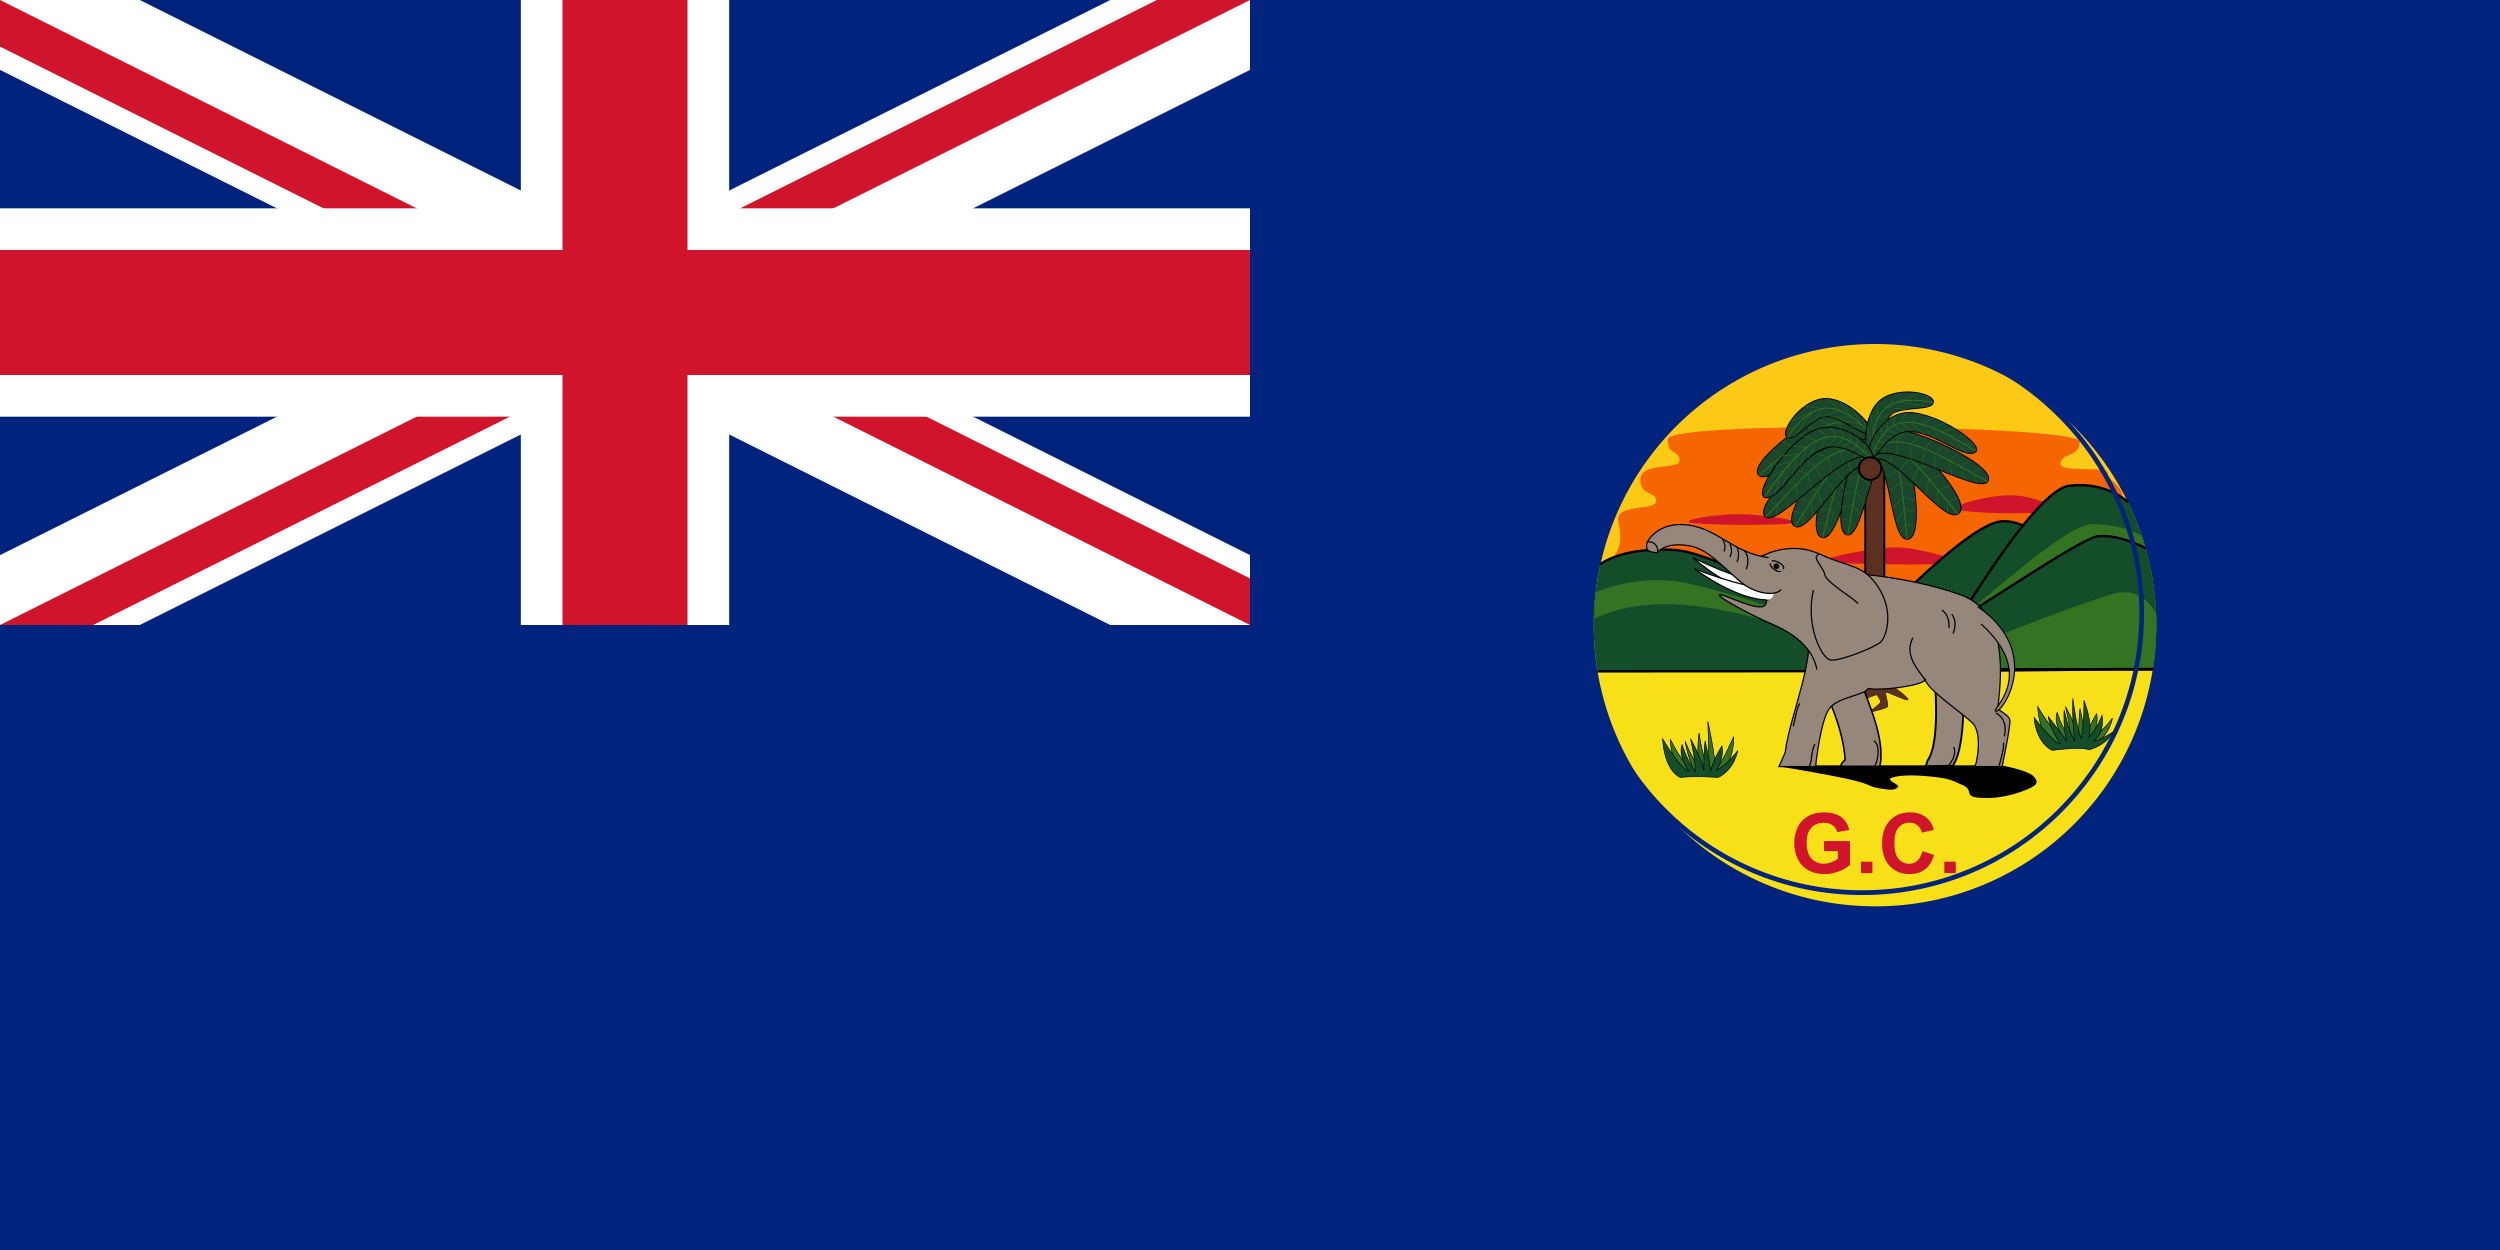 <svg height="600" viewBox="-15 -7.5 30 15" width="1200" xmlns="http://www.w3.org/2000/svg" xmlns:xlink="http://www.w3.org/1999/xlink"><clipPath id="a"><path d="M-15-7.5h30v15h-30z"/></clipPath><path d="M-15-7.5h30v15h-30z" fill="#00247d"/><g clip-path="url(#a)" transform="matrix(.5 0 0 .5 -7.5 -3.75)"><circle fill="#00247d" r="20"/><path d="m-20-10 40 20m-40 0 40-20" stroke="#fff" stroke-width="3"/><path d="m-20-10 40 20m-40 0 40-20" stroke="#cf142b" stroke-width="2"/><path d="m0 0 20 10h-3L-3 0m3 0 20-10h3L3 0M0 0l-20 10h-3L-3 0m3 0-20-10h3L3 0" fill="#fff"/><path d="M-20 0h40M0-10v20" stroke="#fff" stroke-width="5"/><path d="M-20 0h40M0-10v20" stroke="#cf142b" stroke-width="3"/></g><path d="M10.875 0c0 .18-.016.368-.043.54H4.168A3.375 3.375 0 1 1 10.875 0z" fill="#fcc917"/><path d="M10.832.54A3.365 3.365 0 0 1 7.5 3.376 3.376 3.376 0 0 1 4.168.541z" fill="#f7e017"/><g fill-rule="evenodd"><path d="M9.957-2.2c-.005.194-.21.126-.23.256-.021.13.565.026.563.12-.002.087.181.14.186.3.005.17-2.847 1.75-2.847 1.75S4.115-.56 4.312-.757c.201-.203.117-.397.106-.5-.02-.202.446-.11.456-.226.01-.127-.187-.055-.19-.259-.004-.214.46-.124.469-.221.012-.154-.145-.052-.137-.268.008-.224 4.947-.172 4.941.032z" fill="#f56600"/><path d="M6.332 1.694s.526.085.832.152c.306.066.24.09.393.115.153.026.18.018.217-.015.038-.032-.167-.084-.065-.116.102-.031.263-.032.474-.01.21.023.228.038.368.101.14.063.01.134.191.151.182.018.368-.017.535-.08.166-.063.196-.095.13-.172-.065-.077-.393-.136-.393-.136H6.438l-.106.01z"/><g fill="#cf142b"><path d="M6.907-.76c-.11-.034.587-.177.857-.172.27.005.834.164.676.191-.16.028-1.422.013-1.533-.02zM8.5-1.386c-.11-.048.366-.176.635-.171.27.005.603.148.444.191-.159.043-.968.028-1.079-.02zM5.279-1.23c-.111-.033.345-.106.615-.1.27.004.764.083.605.11-.16.028-1.11.023-1.22-.01z"/></g><g fill="#144d29"><path d="M9.911-.662s-.488-.632-.908-.58c-.427.051-1.7 1.37-1.989 1.796l2.89-.027.007-1.189z" stroke="#000" stroke-width=".029"/><path d="M4.885-.904c-.418.01-.623.133-.68.174A3.39 3.39 0 0 0 4.17.556L8.38.553C7.592.326 5.747-.86 5.092-.9a2.437 2.437 0 0 0-.208-.004z"/><path d="M9.958-1.678c-.039 0-.078.002-.12.006C9.394-1.63 8.352.193 8.128.55c.988 0 2.073-.02 2.705-.02a3.398 3.398 0 0 0-.299-2.01s-.207-.193-.576-.198z"/></g><path d="M4.872-.538c-.417.005-.707.14-.725.148a3.408 3.408 0 0 0-.02.315C5.491-.727 7.741.677 7.868.5 7.99.333 5.588-.484 5.064-.53a1.941 1.941 0 0 0-.192-.007z" fill="#337321"/><path d="M10.1-1.211C9.69-1.182 8.375.127 7.73.539h3.103a3.398 3.398 0 0 0-.13-1.606.765.765 0 0 0-.021-.012s-.164-.12-.564-.132H10.1z" fill="#337321"/><path d="M10.222-1.067a.525.525 0 0 0-.048.003c-.258.03-2.053 1.309-2.695 1.59l3.354.008a3.4 3.4 0 0 0-.086-1.456h-.002s-.275-.15-.523-.145z" fill="#144d29"/><path d="m10.474-.394-.025.001c-.27.026-2.49.925-2.49.925L10.836.51a3.403 3.403 0 0 0 .035-.666L10.86-.16s-.127-.243-.386-.234z" fill="#337321"/><g stroke="#000" stroke-width=".006"><path d="M9.663 1.44c-.204-.108-.21-.46-.21-.46s.215.367.313.383c-.138-.197-.08-.313-.08-.313s.05.173.157.321C9.85 1.247 9.786.98 9.786.98s.13.224.16.382c-.007-.203.014-.359.014-.359s.05.228.064.363c.045-.164.136-.302.136-.302s.035.128-.066.294c.14-.077.255-.24.255-.24s-.036.224-.233.322c0 0-.273-.02-.453 0z" fill="#337321" stroke-width=".008"/><path d="M9.623 1.503c-.203-.108-.214-.394-.214-.394s.22.3.318.317C9.588 1.23 9.58 1.1 9.58 1.1s.117.149.224.297c-.05-.162-.034-.377-.034-.377s.045.229.127.377c-.035-.269-.023-.514-.023-.514s.045.35.097.48c.045-.163.036-.457.036-.457s.116.274.057.444c.102-.1.16-.267.16-.267s.04.209-.1.308c.057.008.237-.11.237-.11s-.075.155-.29.216c-.055-.025-.257-.018-.448.007z" fill="#144d29" stroke-width=".008"/><path d="M5.241 1.783c-.205-.11-.196-.41-.196-.41s.168.345.296.4c-.087-.17-.12-.378-.12-.378s.07.183.178.333c-.05-.163-.01-.432-.01-.432s.036.292.119.441c-.002-.251-.014-.58-.014-.58s.097.44.088.58c.063-.07.108-.143.222-.397 0 0 .019.254-.16.465-.055-.025-.21-.047-.403-.022z" fill="#337321" stroke-width=".008"/><path d="M5.162 1.83c-.205-.11-.21-.464-.21-.464s.215.37.314.386c-.14-.198-.081-.315-.081-.315s.051.173.159.323c.006-.125-.058-.395-.058-.395s.131.226.161.385c-.006-.204.015-.36.015-.36s.05.229.064.365c.045-.165.137-.304.137-.304s.035.128-.067.295c.141-.077.257-.24.257-.24s-.036.224-.234.323c0 0-.276-.02-.457 0z" fill="#144d29" stroke-width=".008"/></g></g><g fill="none" stroke="#000" stroke-width="2.514"><path d="M10.833.53c-.632 0-1.717.02-2.706.02.225-.357 1.267-2.18 1.711-2.222.042-.004.081-.006.12-.006a.908.908 0 0 1 .57.194l.004-.006" stroke-width=".029"/><path d="M10.747-.922h-.002s-.275-.15-.523-.145a.525.525 0 0 0-.048.003c-.258.03-2.053 1.309-2.695 1.59l3.354.008" stroke-width=".029"/><path d="M4.17.556 8.38.553C7.593.326 5.748-.86 5.093-.9a2.437 2.437 0 0 0-.208-.004c-.418.01-.623.133-.68.174H4.2" stroke-width=".029"/></g><g transform="matrix(.832 0 0 .832 7.497 -.224)"><path d="M-.137-2.292h.275v3.5h-.275z" fill="#5c3021" stroke="#000" stroke-width=".028"/><g id="c"><path d="M-.012-2.113C-.32-2.193-.507-.941-.757-.991c-.261-.052.133-1.219.288-1.331.162-.117.447-.179.457.209z" fill="#1a472b" fill-rule="evenodd" stroke="#000" stroke-width=".014"/><path d="M-.014-2.12c-.406-.473-.563.514-.74 1.13" fill="none" stroke="#337321" stroke-width=".014"/><path d="M-.635-1.053-.697-1.2h-.149M-.55-1.2l-.095-.203-.184.005M-.471-1.398l-.124-.187-.191.015M-.377-1.647l-.154-.141-.196.017M-.285-1.845l-.189-.105-.19-.007M-.21-1.987l-.14-.181-.223.01" fill="none" stroke="#337321" stroke-width=".006"/></g><use height="15" transform="rotate(-33.367 -.548 -3.137)" width="15" xlink:href="#b"/><use height="15" transform="scale(-1 1) rotate(-9.458 -.464 -2.721)" width="15" xlink:href="#c"/><use height="15" transform="matrix(-1.017 .403 .43 .955 .859 -.081)" width="15" xlink:href="#c"/><use height="15" transform="rotate(17.341 -.424 -2.372)" width="15" xlink:href="#c"/><g id="b"><path d="M-.048-2.109c-.303-.301-1.332.982-1.528.819-.205-.171.779-1.048 1.009-1.101.225-.052.478-.07.519.282z" fill="#1a472b" fill-rule="evenodd" stroke="#000" stroke-width=".014"/><path d="M-.06-2.13c-.426-.462-1.064.386-1.515.842" fill="none" stroke="#337321" stroke-width=".014"/><path d="m-1.422-1.316.016-.147-.131-.066M-1.26-1.414l-.008-.199-.162-.067" fill="none" stroke="#337321" stroke-width=".005"/><path d="m-1.11-1.521-.02-.223-.176-.078M-.911-1.699l-.058-.208-.173-.068M-.753-1.824l-.104-.197-.137-.088M-.618-1.928l-.052-.213-.184-.081M-.665-2.35l.164.112.05.184M-.397-2.424l.115.169.002.124" fill="none" stroke="#337321" stroke-width=".006"/></g><use height="15" transform="scale(-1 1) rotate(17.753 .032 -1.723)" width="15" xlink:href="#b"/><path d="M.137 1.07s.344.222.344.278c0 .03-.291-.112-.316-.109-.025.004.039.176.021.208-.017.031-.284.087-.284.087s.175-.119.179-.154c.003-.035-.053-.105-.053-.105s-.15.042-.172.084c-.021.042.018.116.018.116s-.165-.032-.172-.074c-.007-.042.098-.144.098-.144s-.109-.01-.144.004c-.035.014-.123.112-.123.112s.028-.158.06-.165c.031-.007.137-.01.165-.021.028-.01.091-.113.091-.113l.084.074.11-.042.076.032.018-.067z" fill="#5c3021" fill-rule="evenodd" stroke="#000" stroke-width=".006"/><path d="M.004-2.307c-.325-.437-1.502.602-1.677.417-.183-.194.896-.95 1.13-.976.23-.026.547.205.547.559z" fill="#1a472b" fill-rule="evenodd" stroke="#000" stroke-width=".014"/><g fill="none" stroke="#337321"><path d="M.029-2.308c-.438-.83-1.2.02-1.701.42" stroke-width=".014"/><path d="m-1.517-1.898.032-.144-.122-.08M-1.346-1.977l.016-.198-.152-.085" stroke-width=".005"/><g stroke-width=".006"><path d="m-1.184-2.066.006-.223-.164-.098M-.966-2.219l-.032-.213-.164-.088M-.794-2.325l-.08-.208-.125-.103M-.647-2.412l-.027-.218-.173-.102M-.645-2.836l.15.13.028.188M-.37-2.879l.094.181-.012.124"/></g></g><use height="15" transform="scale(-1 1) rotate(44.54 .437 -2.179)" width="15" xlink:href="#d"/><g id="d"><path d="M-.053-2.138c-.1-.02-.136-.548.092-.797.234-.257.812-.152.807-.014-.005.134-.415.06-.586.168-.17.108-.216.661-.313.643z" fill="#1a472b" fill-rule="evenodd" stroke="#000" stroke-width=".014"/><path d="M-.053-2.156c.018-.515.092-.938.9-.783" fill="none" stroke="#337321" stroke-width=".014"/><path d="m-.129-2.392.075.197.127-.214" fill="none" stroke="#337321" stroke-width=".006"/><path d="m-.116-2.605.07.278.2-.313" fill="none" stroke="#337321" stroke-width=".006"/><path d="m-.061-2.789.04.296.213-.219" fill="none" stroke="#337321" stroke-width=".006"/><path d="m.043-2.95-.013.26.264-.111" fill="none" stroke="#337321" stroke-width=".006"/><path d="m.36-3.09-.183.22.256.03" fill="none" stroke="#337321" stroke-width=".006"/><path d="m.646-3.08-.305.132.427.067M.778-3.035l-.107.07" fill="none" stroke="#337321" stroke-width=".006"/></g><g id="e"><path d="M-.07-2.149c.088.09.227-.387.586-.372.36.015.779.405.934.298.15-.102-.55-.575-.962-.572-.415.003-.651.551-.558.646z" fill="#1a472b" fill-rule="evenodd" stroke="#000" stroke-width=".014"/><path d="M-.056-2.149c.2-.45.38-.824 1.51-.088" fill="none" stroke="#337321" stroke-width=".014"/><path d="m-.061-2.367.064.092.097.005M-.002-2.486l.06.107.099.032M.073-2.588l.044.12.14.034M.174-2.682l.003.137.156.062M.289-2.754l-.025.151.159.085M.443-2.794l-.065.15.156.118M.666-2.779l-.146.132.2.166" fill="none" stroke="#337321" stroke-width=".006"/><path d="m.857-2.72-.181.098.189.198" fill="none" stroke="#337321" stroke-width=".006"/><path d="m1.028-2.645-.21.06.2.24" fill="none" stroke="#337321" stroke-width=".006"/><path d="m1.163-2.563-.211.037.225.251" fill="none" stroke="#337321" stroke-width=".006"/><path d="m1.329-2.446-.243-.018.238.249M1.448-2.325l-.194-.034" fill="none" stroke="#337321" stroke-width=".006"/></g><use height="15" transform="matrix(-.995 .423 .423 .995 .807 .03)" width="15" xlink:href="#e"/><path d="M.095-2a.162.162 0 1 1-.323 0 .162.162 0 0 1 .323 0z" fill="#5c3021" stroke="#000" stroke-width=".028"/></g><g fill="#96877d" fill-rule="evenodd" stroke="#000"><path d="M6.898.793s.217.414.244.825c0 0-.071.06-.043.078h.459c.085-.385-.241-.96-.257-1.125l-.403.222z" stroke-width=".019"/><path d="m8.11 1.695.02-.067c.178-.242.071-1.141.071-1.141L8.56.7s.03.644-.09.923l-.034.066-.326.005z" stroke-width=".023"/><path d="m6.423 1.527-.075.172h.439s.056-.551.166-.697c.104-.14.418-.156.466-.241.144.032.634-.03.685-.102.03.131.534.455.59.546.054.09.062.255.02.45l-.02.044h.331s.103-.485.093-.556C9.11 1.079 9.005 1.047 8.98 1 8.953.95 9.208-.115 8.533-.36c-.666-.24-1.414-.267-1.414-.267l-.44.567c.133.437-.197 1.116-.256 1.586z" stroke-width=".015"/></g><g fill="#fff"><path d="M6.15-.521c-.234.008-.837-.287-.837-.287s.484.427.86.441" fill-rule="evenodd" stroke="#000" stroke-width=".015"/><path d="M6.235-.429A.07.07 0 1 1 6.1-.46a.07.07 0 0 1 .135.032z"/></g><g stroke="#000" stroke-width=".015"><g fill="#96877d" fill-rule="evenodd"><path d="M7.338-.61c-.242-.004-.384-.253-.696-.3-.312-.047-.551.112-.551.112l-.102.215.08.182s.178.037.118.155c-.06.116-.546-.155-.552-.113-.005.043.466.28.616.343.149.062.493.224.552.552" stroke-width=".015"/><path d="M6.761-.42c-.1.425.099.826.208.841.106.016.54-.155.603-.22.06-.062.16-.34-.023-.64-.184-.298-.378-.251-.705-.41-.131.015.038.152.053.244.016.091.317.263.402.349M6.224-.808C5.8-.863 5.62-1.153 5.255-1.2c-.364-.047-.487.203-.487.203s-.024.064.005.097c.03.032.113.032.113.032s.094-.138.396-.08c.296.056.512.425.794.548" stroke-width=".015"/></g><g fill="none"><path d="M4.77-.995c.078-.02.142.063.116.129" stroke-width=".015"/><g stroke-linecap="round"><path d="M5.844-.932c.024.046.024.135 0 .17M5.759-.974c.02.042.028.11.002.152M5.672-1.03c.023.039.039.104.017.141M5.933-.894c.059.07.043.164.024.221M6.266-.77c.053-.008.158.057.136.094M6.24-.734c.009.052.095.106.126.09" stroke-width=".015"/></g></g></g><path d="M6.351-.705a.034.034 0 1 1-.068 0 .034.034 0 0 1 .068 0z"/><g fill="#fff"><path d="M6.19-.454c-.233.026-.857-.221-.857-.221s.516.388.892.373" fill-rule="evenodd" stroke="#000" stroke-width=".015"/><path d="M6.282-.369a.07.07 0 1 1-.138-.022.07.07 0 0 1 .138.022z"/></g><g stroke="#000"><g stroke-width=".015"><path d="M5.859-.546c.151.159.436.216.515.12" fill="#96877d" fill-rule="evenodd" stroke-width=".015"/><g fill="none"><path d="M8.103.658C7.96.475 7.863.334 7.955.151" stroke-width=".015"/><g stroke-linecap="round"><path d="M6.777 1.434c-.044.077-.031.202-.062.254M8.448 1.469c.027.088-.024.168-.064.213M8.424-.125c.056.073.036.166.015.222M8.955 1.058c.13.075.11.213.098.272M8.307-.177c.075.053.084.148.081.208M7.492 1.392c.073.057.044.227.01.292M6.521 1.208c.025-.091.038-.213.074-.261M9.043 1.417c.006.078-.04.211-.053.273" stroke-width=".015"/></g></g></g><path d="M8.731-.22c.781.53.314 1.256.222 1.255-.092-.001.519-.419-.182-1.049" fill="#96877d" fill-rule="evenodd" stroke-width=".014"/></g><path d="M590.076 497.328c0 39.419-32.638 71.374-72.9 71.374s-72.901-31.955-72.901-71.374 32.639-71.374 72.9-71.374 72.901 31.955 72.901 71.374z" fill="none" stroke="#00247d" stroke-width="1.212" transform="matrix(.046 0 0 .047 -16.443 -23.517)"/><g fill="#cf142b" stroke-width=".025"><path d="M6.889 2.714v-.121H7.2v.285q-.045.044-.132.078-.086.033-.174.033-.112 0-.196-.047-.083-.047-.125-.135-.042-.088-.042-.19 0-.112.047-.2.046-.086.137-.133.069-.035.171-.035.134 0 .208.056.075.056.097.154l-.144.027q-.015-.053-.057-.083-.041-.03-.104-.03-.095 0-.15.06-.056.06-.056.178 0 .127.056.19.057.064.149.064.045 0 .09-.017.046-.018.08-.044v-.09zM7.332 2.977V2.84h.137v.137zM8.068 2.714l.14.044q-.032.117-.107.174-.075.057-.19.057-.142 0-.234-.097-.092-.098-.092-.267 0-.179.092-.277.093-.1.243-.1.131 0 .213.078.05.046.074.132l-.144.034q-.012-.055-.053-.088-.04-.032-.097-.032-.08 0-.13.057t-.05.185q0 .136.05.194.049.057.127.057.057 0 .099-.036.041-.037.06-.115zM8.332 2.977V2.84h.137v.137z"/></g></svg>